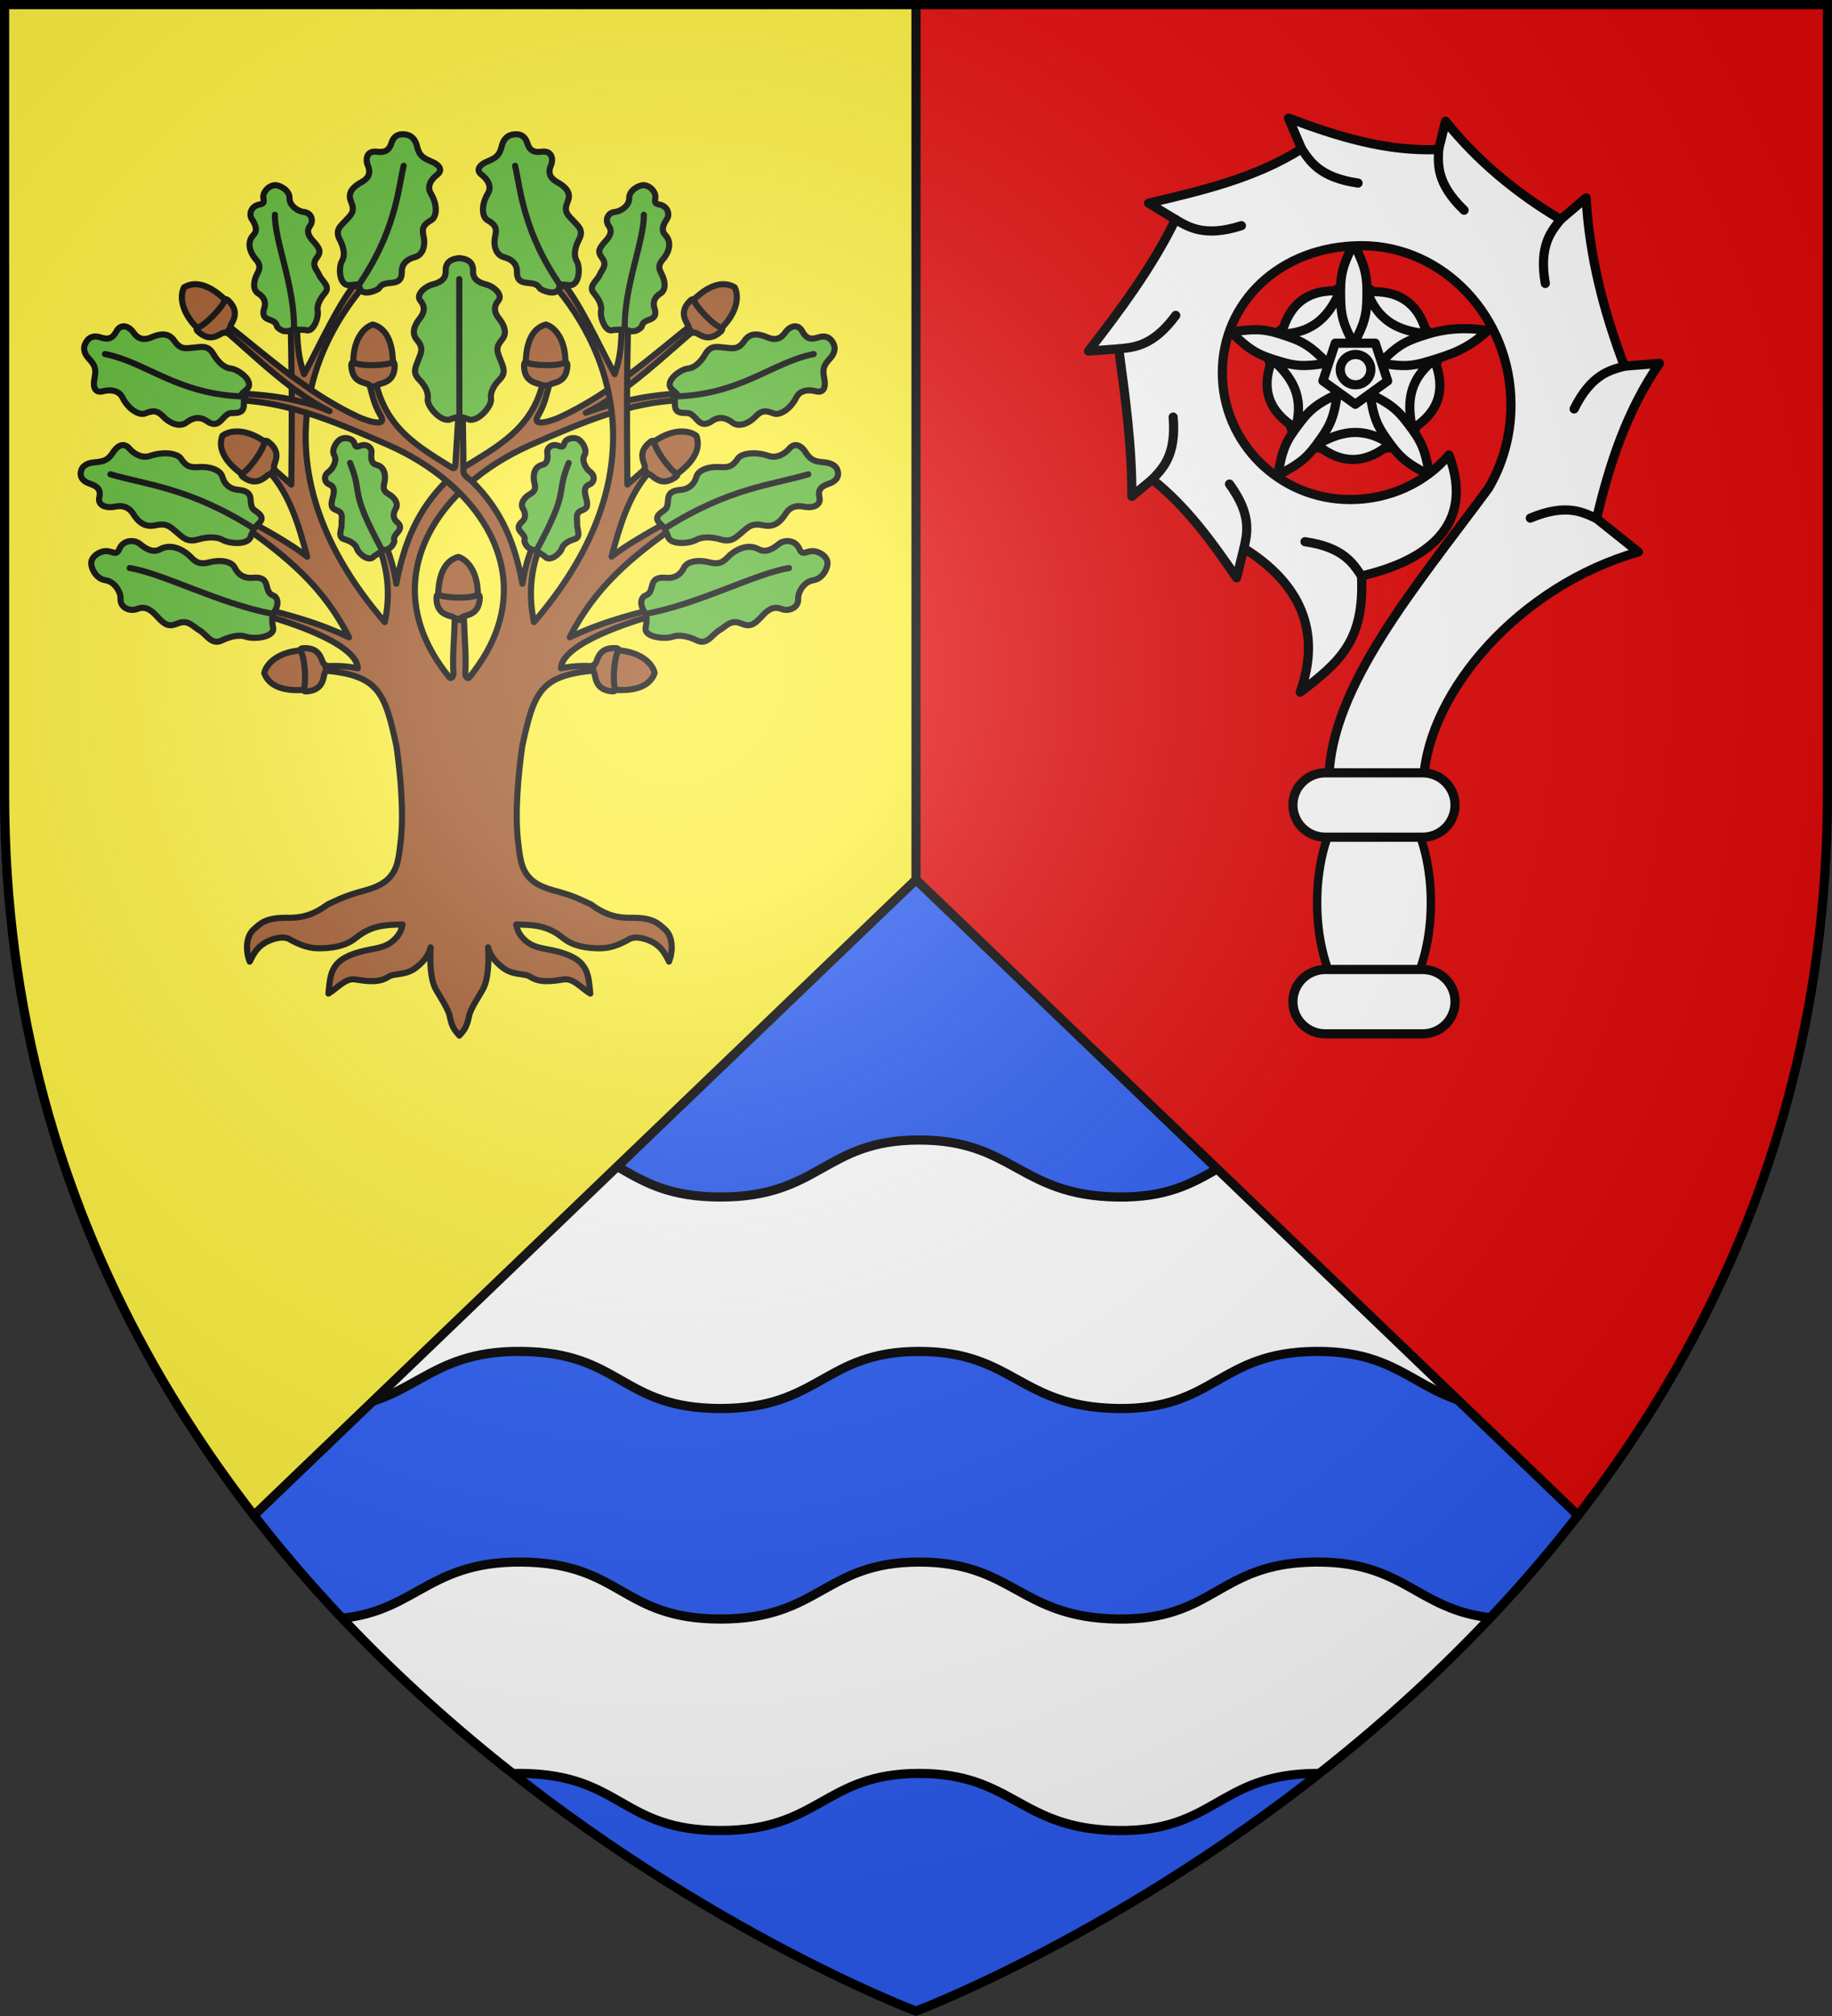 <?xml version="1.0" encoding="UTF-8" standalone="no"?><svg height="660" width="600" xmlns="http://www.w3.org/2000/svg" xmlns:xlink="http://www.w3.org/1999/xlink"><rect width="100%" height="100%" fill="#333333" stroke="none"/><clipPath id="a"><path d="m300 288-216.875 208.156c88.378 114.071 216.875 162.344 216.875 162.344s128.497-48.272 216.875-162.344z"/></clipPath><radialGradient id="b" cx="220" cy="220" gradientUnits="userSpaceOnUse" r="405"><stop offset="0" stop-color="#fff" stop-opacity=".31"/><stop offset=".19" stop-color="#fff" stop-opacity=".25"/><stop offset=".6" stop-color="#6b6b6b" stop-opacity=".125"/><stop offset="1" stop-opacity=".125"/></radialGradient><path d="m1.5 1.5h597v258.5c0 286.31-298.5 398.5-298.5 398.5s-298.5-112.19-298.5-398.5z" fill="#e20909"/><path d="m1.5 1.5h298.5v657s-298.5-112.19-298.5-398.5z" fill="#fcef3c"/><path d="m300 288-216.875 208.156c88.378 114.071 216.875 162.344 216.875 162.344s128.497-48.272 216.875-162.344z" fill="#2b5df2" stroke-linecap="round" stroke-linejoin="round" stroke-width="3"/><g stroke="#000"><path clip-path="url(#a)" d="m41.185 511.382c-18.318-.07-28.569 6.327-38.766 11.875v22.781c0 37.454 5.133 7.392 14.063 39.022 5.864-2.659 14.606-4.506 24.453-4.469 30.805.117 35.442 18.769 65.016 18.688 29.574-.081 32.23-19.074 64.953-18.688s32.391 18.67 65.016 18.688 34.003-18.651 65-18.688c30.997-.037 32.899 18.169 65 18.688s33.014-18.427 65.016-18.688 33.557 18.636 64.953 18.688c31.397.051 32.395-18.688 65.016-18.688 11.492 0 17.55 2.304 24.203 5.281 9.072-31.853 14.313-2.058 14.313-39.834v-22.156c-11.003-5.48-18.201-12.5-38.766-12.5-32.588 0-33.604 18.708-64.969 18.656-31.365-.051-32.906-18.916-64.875-18.656-31.969.26-32.869 19.175-64.938 18.656-32.068-.518-33.988-18.693-64.953-18.656-30.966.037-32.362 18.674-64.953 18.656-32.592-.017-32.248-18.27-64.938-18.656-32.69-.386-35.331 18.575-64.875 18.656-29.544.081-34.195-18.539-64.969-18.656zm0-138.161c-18.318-.07-28.569 6.327-38.766 11.875v22.781c0 37.454 5.133 7.392 14.063 39.022 5.864-2.659 14.606-4.506 24.453-4.469 30.805.117 35.442 18.769 65.016 18.688 29.574-.081 32.23-19.074 64.953-18.688s32.391 18.67 65.016 18.688 34.003-18.651 65-18.688c30.997-.037 32.899 18.169 65 18.688s33.014-18.427 65.016-18.688 33.557 18.636 64.953 18.688c31.397.051 32.395-18.688 65.016-18.688 11.492 0 17.55 2.304 24.203 5.281 9.072-31.853 14.313-2.058 14.313-39.834v-22.156c-11.003-5.48-18.201-12.5-38.766-12.5-32.588 0-33.604 18.708-64.969 18.656-31.365-.051-32.906-18.916-64.875-18.656-31.969.26-32.869 19.175-64.938 18.656-32.068-.518-33.988-18.693-64.953-18.656-30.966.037-32.362 18.674-64.953 18.656-32.592-.017-32.248-18.27-64.938-18.656-32.69-.386-35.331 18.575-64.875 18.656-29.544.081-34.195-18.539-64.969-18.656z" fill="#fff" fill-rule="evenodd" stroke-width="3"/><path d="m516.875 496.156-216.875-208.156-216.875 208.156m216.875-208.156v-286.5" fill="none" stroke-linecap="round" stroke-linejoin="round" stroke-width="3"/><g fill="#9d5324" stroke-linecap="round" stroke-linejoin="round" stroke-width="2.025" transform="matrix(.988 0 0 .988 -1578.479 93.441)"><g fill="#9d5324"><g stroke-width="3.538" transform="matrix(.572 0 0 .572 1578.254 -98.458)"><path d="m287.893 355.212c-.642-18.037 5.485-24.156 11.653-25.8 4.775 1.407 12.512 8.625 11.168 26.022z"/><path d="m287.819 351.251c3.902 2.009 18.593 2.516 23.007.113.974-.059 1.175.975 1.158 1.544-.359 11.984-10.065 9.36-10.737 12.128-.828.119.208.095-1.829.1-2.037.005-1.221.004-2.022-.068-.254-2.136-10.447-.359-10.536-11.674-.007-.899.109-2.163.96-2.143z"/></g><g stroke-width="3.538" transform="matrix(.572 0 0 .572 1606.953 -175.796)"><path d="m288.475 355.794c-.642-18.037 5.485-24.156 11.653-25.8 4.775 1.407 12.512 8.625 11.168 26.022z"/><path d="m288.401 351.833c3.902 2.009 18.593 2.516 23.007.113.974-.059 1.175.975 1.158 1.544-.359 11.984-10.065 9.36-10.737 12.128-.828.119.208.095-1.829.1-2.037.005-1.221.004-2.022-.068-.254-2.136-10.447-.359-10.536-11.674-.007-.899.109-2.163.96-2.143z"/></g><path d="m1752.531 66.204c5.959-5.344 13.139-9.888 21.036-13.358 18.009-7.912 32.963-14.094 49.557-14.811l-.193-2.212c-9.899.365-21.997 2.93-31.105 6.4 13.099-6.245 27.396-20.333 36.882-28.167l-1.403-1.357c-13.459 10.675-27.138 23.152-44.093 30.978-2.114.976-9.633 3.674-7.195-.524 2.321-3.995 2.672-6.67 3.632-9.893l-2.237-.211c-3.702 14.493-14.893 20.343-25.687 27.042l-3.024 2.446" stroke-width="2.025"/><path d="m1716.791-2.322c-6.743 7.648-12.891 21.78-18.348 31.742-2.007-5.681-2.243-10.683-2.325-16.041l-2.092.179c.135 5.618.214 11.04.268 16.452-7.598-5.647-14.705-11.726-21.745-17.31l-1.395 1.359c6.428 5.309 14.538 13.228 23.176 19.724.01 1.336.031 2.681.036 4.024-5.775-1.169-11.89-1.78-17.436-1.985l-.197 2.217c6.019.26 11.82 1.252 17.632 2.772.012 7.999-.042 16.19-.143 25.197l-5.758-5.097-1.395 1.037c6.897 7.873 9.728 18.01 12.411 27.933-4.847-3.883-14.221-9.181-19.778-12.107l-1.735 1.735c15.067 10.56 27.026 20.563 35.39 37.106-10.146-4.843-18.748-7.028-27.593-9.388l-.358 2.092c6.521 1.787 30.507 9.115 30.865 17.561-3.521-.726-6.764-.951-11.284-.68l-.161 1.377c18.337 1.577 20.362 7.062 24.267 25.197 1.293 9.247 2.535 22.273 1.323 31.902-.881 7.001-.998 12.917-11.588 15.755-7.268 1.947-8.814 3.027-12.554 4.685-5.004 3.767-9.2 4.503-13.287 4.435-7.308-.121-9.025 1.869-11.32 3.934-2.476 2.228-2.677 6.99-1.234 10.586 1.414-2.946 2.995-5.863 7.618-7.386 2.427-.8 4.356-.754 5.669 0 5.239 3.009 8.313 3.002 10.586 2.951 5.633-.128 8.944-1.509 11.338-3.451 5.125-4.159 9.746-4.306 15.45-4.435-.372 1.876-1 3.437-2.897 5.186-2.813 2.593-6.013 2.684-9.37 3.433-11.874 2.65-11.586 7.547-12.303 14.288 2.903-1.713 5.585-5.221 8.87-4.685 4.419.721 8.06 1.077 11.016-.876 1.99-1.316 5.605-.283 9.174-3.058 2.436-1.895 4.101-3.905 4.81-6.706-.464 8.312.744 12.201 1.788 14.02 1.311 2.282 4.08 6.493 4.489 8.584.872 4.461 2.095 5.196 3.255 6.652 1.16-1.456 2.382-2.192 3.255-6.652.409-2.09 3.178-6.301 4.489-8.584 1.044-1.818 2.253-5.708 1.788-14.02.71 2.801 2.374 4.811 4.81 6.706 3.569 2.775 7.183 1.742 9.174 3.058 2.955 1.954 6.597 1.597 11.016.876 3.285-.536 5.966 2.972 8.87 4.685-.717-6.741-.429-11.638-12.303-14.288-3.357-.749-6.558-.841-9.37-3.433-1.897-1.749-2.525-3.31-2.897-5.186 5.705.129 10.326.275 15.451 4.435 2.393 1.943 5.705 3.324 11.338 3.451 2.273.052 5.348.059 10.586-2.951 1.313-.754 3.242-.8 5.669 0 4.623 1.523 6.204 4.439 7.618 7.386 1.443-3.597 1.242-8.358-1.234-10.586-2.294-2.065-4.011-4.055-11.32-3.934-4.087.068-8.283-.668-13.287-4.435-3.74-1.658-5.286-2.738-12.553-4.685-10.59-2.838-10.707-8.754-11.588-15.755-1.212-9.629.03-22.656 1.323-31.902 3.905-18.135 5.93-23.62 24.267-25.197l-.161-1.377c-4.52-.272-7.763-.046-11.284.68.359-8.446 24.344-15.773 30.865-17.561l-.358-2.092c-8.845 2.361-17.447 4.546-27.593 9.388 8.364-16.543 20.323-26.546 35.39-37.106l-1.735-1.735c-5.557 2.925-14.931 8.224-19.778 12.107 2.682-9.923 5.514-20.06 12.411-27.933l-1.395-1.037-5.758 5.097c-.216-19.242-.226-34.909.197-52.45l-2.092-.179c-.082 5.358-.317 10.36-2.325 16.041-5.457-9.961-11.604-24.094-18.348-31.742l-2.45 1.359c21.814 24.876 34.093 66.087-5.955 112.535-1.603-7.574-1.434-15.369 1.395-23.498l-2.092-1.055c-1.592 4.201-2.496 7.621-3.13 11.838-2.5-13.392-6.843-24.145-16.523-33.762-1.126-1.104-2.986-1.859-3.022-3.541.011-7.753-.228-14.512-.215-20.869l-1.323-.071-1.145 18.741c-.089 1.455-.482 1.444-1.627.733-10.794-6.699-20.833-12.546-24.535-27.038l-2.235.215c.96 3.223 1.309 5.894 3.63 9.889 2.439 4.198-5.075 1.494-7.189.519-5.641-2.604-10.923-5.724-15.951-9.12 3.113-13.851 10.115-25.902 18.544-35.515l-2.45-1.359zm-16.738 40.093c2.267 1.462 4.548 2.792 6.831 3.881-2.155-.977-4.546-1.811-7.064-2.521.072-.456.152-.907.233-1.359zm-.644 4.471c8.567 2.668 17.286 6.39 26.878 10.604 7.199 3.163 13.795 7.223 19.421 11.963-9.668 9.613-14.186 20.665-16.684 34.048-.633-4.217-1.537-7.637-3.129-11.838l-2.092 1.055c2.829 8.128 2.998 15.923 1.395 23.498-21.774-25.253-28.071-48.957-25.787-69.331zm46.709 22.908c1.16.992 2.273 2.009 3.344 3.058zm3.809 3.523c16.239 16.238 21.492 38.901 3.308 61.194-.701.716-1.341-.445-1.341-1.055.357-5.994-.284-11.996-.429-17.99h-3.076c-.145 5.994-.786 11.996-.429 17.99-0.0.61-.718 1.772-1.341 1.055-18.186-22.297-12.936-44.956 3.308-61.194z" stroke-width="2.025"/><g stroke-width="3.538" transform="matrix(.405 .405 -.405 .405 1853.267 -254.588)"><path d="m288.475 355.794c-.642-18.037 5.485-24.156 11.653-25.8 4.775 1.407 12.512 8.625 11.168 26.022z"/><path d="m288.401 351.833c3.902 2.009 18.593 2.516 23.007.113.974-.059 1.175.975 1.158 1.544-.359 11.984-10.065 9.36-10.737 12.128-.828.119.208.095-1.829.1-2.037.005-1.221.004-2.022-.068-.254-2.136-10.447-.359-10.536-11.674-.007-.899.109-2.163.96-2.143z"/></g></g><path d="m1874.1 19.695c-.639-1.696-2.141-3.492-5.247-2.451-2.711.908-4.057.123-5.195-1.925-1.537-2.978-4.339-1.706-5.72.298-1.606 2.329-3.63 2.57-5.861 1.611-4.236-1.822-6.294-.894-7.745 1.238-2 2.936-3.807 2.378-6.323 2.148-2.762-.252-4.793-.899-6.596 2.231-1.755 3.047-3.913 4.523-5.661 4.688-2.543.241-8.054 4.237-5.412 6.839 1.706 1.68 2.012 1.375 1.349 2.044l-.574.233c.029.072.039.156.062.231-.077.067-.14.137-.224.211l.264-.099c.537 2.08-.979 5.258 3.301 5.282 1.577.009 2.091-.11 4.173 2.234 1.621 1.825 3.114 1.778 5.215.285 1.444-1.027 3.79-1.454 6.443.607 2.262 1.757 5.599.264 7.559-1.752 1.785-1.836 2.979-2.549 6.171-1.233 1.839.758 5.458-1.139 7.567-5.33 1.111-2.207 3.807-2.734 6.494-2.007 2.311.625 3.418-1.009 2.736-4.306-.684-3.303-.037-4.443 1.978-6.618 1.359-1.467 1.746-3.14 1.249-4.459z" fill="#5ab532" stroke-width="2.025"/><path d="m1821.236 36.803c22.14-.577 32.407-11.366 46.171-14.058" fill="#5ab532" stroke-width="2.025"/><path d="m1700.545 133.828c-10.25 1.266-14.044-1.922-15.289-5.356.564-2.792 4.293-7.563 14.277-7.664z" fill="#9d5324" stroke-width="2.025"/><path d="m1698.291 134.067c.951-2.325.507-10.725-1.083-13.121-.082-.552.497-.718.823-.737 6.85-.393 5.838 5.271 7.449 5.516.109.466.044-.123.148 1.038.104 1.161.063.696.062 1.156-1.205.251.317 5.973-6.13 6.589-.512.049-1.239.046-1.27-.44z" fill="#9d5324" stroke-width="2.025"/><g fill="#9d5324" stroke-width="3.538" transform="matrix(.328 -.469 .469 .328 1418.148 82.363)"><path d="m288.475 355.794c-.642-18.037 5.485-24.156 11.653-25.8 4.775 1.407 12.512 8.625 11.168 26.022z"/><path d="m288.401 351.833c3.902 2.009 18.593 2.516 23.007.113.974-.059 1.175.975 1.158 1.544-.359 11.984-10.065 9.36-10.737 12.128-.828.119.208.095-1.829.1-2.037.005-1.221.004-2.022-.068-.254-2.136-10.447-.359-10.536-11.674-.007-.899.109-2.163.96-2.143z"/></g><g fill="#5ab532" stroke-width="2.025"><path d="m1732.655-49.897c-1.85-.46-4.295-.308-5.217 2.678-.804 2.605-2.279 3.204-4.729 2.933-3.494-.486-4.034 2.394-3.104 4.588 1.081 2.55.101 4.25-2.045 5.434-4.075 2.25-4.478 4.362-3.478 6.681 1.378 3.196-.171 4.278-1.85 6.093-1.844 1.993-3.6 3.199-1.938 6.352 1.618 3.069 1.632 5.565.748 7.01-1.286 2.101-1.051 8.606 2.765 8.026 2.464-.374 2.833-.197 3.026.691.443 2.797 4.47 1.698 6.302.522.935-1.214 1.134-1.678 4.397-1.969 2.54-.227 3.377-1.407 3.314-3.87-.044-1.693.963-3.746 4.316-4.638 2.858-.761 3.522-4.179 2.921-6.826-.547-2.412-.466-3.735 2.556-5.462 1.74-.995 2.219-4.858-.185-8.844-1.266-2.099-.139-4.479 2.073-6.146 1.902-1.434 1.133-3.209-2.136-4.534-3.275-1.328-3.885-2.469-4.592-5.248-.477-1.875-1.704-3.114-3.143-3.471z"/><path d="m1716.104.493c12.678-18.036 13.536-32.406 15.352-40.14"/><path d="m1624.705 60.934c-.632 1.535-.595 3.652 2.782 4.789 2.947.992 3.552 2.328 3.103 4.4-.755 2.943 2.523 3.741 5.095 3.197 2.99-.633 4.887.406 6.127 2.386 2.355 3.759 4.758 4.35 7.478 3.761 3.748-.812 4.904.643 6.895 2.295 2.185 1.814 3.472 3.462 7.186 2.4 3.616-1.033 6.484-.756 8.093.171 2.341 1.348 8.999 1.797 9.374-1.443l1.07-2.306c.985-1.736 4.488-3.001.847-5.561-1.341-.943-1.863-1.168-2.015-4.003-.118-2.207-1.427-3.063-4.259-3.294-1.947-.159-4.249-1.262-5.085-4.243-.713-2.542-4.602-3.508-7.676-3.3-2.801.19-4.316-.034-6.129-2.827-1.045-1.609-5.455-2.468-10.168-.867-2.482.843-5.152-.4-6.943-2.492-1.541-1.799-3.622-1.344-5.328 1.308-1.709 2.657-3.054 3.049-6.285 3.334-2.18.192-3.672 1.102-4.163 2.295z"/><path d="m1681.815 80.54c-21.339-13.482-35.313-14.37-47.558-17.953"/><path d="m1627.94 91.476c-.356 1.621 1.192 5.693 4.716 6.227 3.075.466 5.047 3.965 4.964 6.083-.233 3.029 3.135 4.39 5.572 3.408 2.834-1.142 4.883.696 6.448 2.43 2.972 3.293 4.297 3.458 6.873 2.405 3.55-1.451 4.941.926 7.189 2.207 2.467 1.407 4.021 5.095 7.494 3.405 3.381-1.645 6.254-1.87 8-1.237 2.539.921 9.689.249 8.981-3.048-.446-2.075-.313-3.176-.119-4.496 1.154-1.247 2.521-4.214.641-5.873-1.485-.696-2.038-.826-2.679-3.592-.499-2.153-1.937-2.768-4.766-2.504-1.945.182-4.403-.505-5.744-3.296-1.144-2.38-5.141-2.656-8.133-1.917-2.725.673-4.256.716-6.527-1.72-1.308-1.404-5.801-4.917-10.164-2.521-2.298 1.262-4.589-.06-6.716-1.809-1.83-1.504-5.499-1.279-6.718 1.629-1.222 2.914-2.478.1-5.611.941-2.114.568-3.425 2.018-3.701 3.279z"/><path d="m1688.185 108.861c-18.24-3.488-36.458-13.444-47.544-15.205"/><path d="m1688.837-33.215c1.497-.052 4.873 1.644 4.795 4.352-.068 2.363 2.733 4.3 4.628 4.518 2.729.226 3.411 2.926 2.156 4.62-1.459 1.971-.147 3.747 1.149 5.147 2.461 2.659 2.4 3.672 1.06 5.462-1.845 2.465.049 3.821.836 5.672.864 2.032 3.898 3.682 1.852 6.058-1.992 2.314-2.642 4.434-2.353 5.824.42 2.022-1.421 7.511-4.117 6.32l-4.024-.169c-2.132.965-3.611.85-5.274-.809-.386-1.203-.415-1.634-2.773-2.479-1.835-.658-2.157-1.815-1.479-3.898.466-1.432.241-3.362-2.029-4.734-1.936-1.17-1.555-4.198-.429-6.34 1.025-1.951 1.304-3.091-.506-5.112-1.042-1.164-3.461-4.99-.648-7.94 1.481-1.553.666-3.443-.555-5.266-1.05-1.568-.275-4.284 2.501-4.813 2.781-.53.477-1.841 1.716-4.075.836-1.507 2.33-2.297 3.494-2.338z"/><path d="m1695.094 14.48c.357-13.898-6.481-29.371-6.309-37.901"/><path d="m1710.451 51.019c-1.172.654-3.103 3.421-1.979 5.312.981 1.65-.412 4.322-1.785 5.353-2.01 1.421-1.474 3.657.157 4.284 1.897.728 1.585 2.598 1.139 4.193-.849 3.029-.403 3.722 1.331 4.376 2.389.902 1.464 2.741 1.586 4.421.134 1.845-1.552 4.421.956 5.166 2.442.726 3.776 1.934 4.1 3.057.471 1.633 4.045 4.688 5.651 2.595l3.03-1.979c2.019-.298 3.112-1.063 3.74-3.012-.176-1.034-.323-1.355 1.159-3.045 1.154-1.316.946-2.288-.394-3.456-.921-.803-1.507-2.281-.3-4.306 1.03-1.727-.454-3.705-2.162-4.709-1.556-.914-2.218-1.597-1.62-3.871.344-1.31.702-5.15-2.622-5.949-1.75-.421-1.865-2.142-1.642-4.003.192-1.601-1.472-3.176-3.816-2.27-2.348.908-1.091-1.09-2.922-2.107-1.235-.686-2.695-.558-3.607-.049z"/><path d="m1724.382 87.845c-11.353-20.956-6.125-17.628-10.69-29.018"/><path d="m1749.927-9.046c-2.471.201-4.678 1.189-4.539 4.31.122 2.723-1.965 3.78-4.12 4.363-3.104.738-5.759 3.64-4.297 5.383 1.7 2.026 1.386 3.947-.064 5.794-2.754 3.508-2.445 5.637-.885 7.475 2.149 2.532 1.167 4.086.306 6.366-.946 2.503-2.054 4.223.322 6.617 2.313 2.33 3.088 4.671 2.784 6.33-.441 2.414 4.854 8.448 7.902 6.599l2.591-.769 2.591.769c3.049 1.849 8.343-4.185 7.902-6.599-.303-1.66.471-4 2.784-6.33 2.376-2.394 1.268-4.113.322-6.617-.862-2.28-1.843-3.835.306-6.366 1.56-1.838 1.869-3.967-.885-7.475-1.45-1.847-1.764-3.768-.064-5.794 1.462-1.743-1.193-4.645-4.297-5.383-2.155-.583-4.242-1.64-4.12-4.363.14-3.121-2.068-4.109-4.539-4.31z"/></g><g fill="#9d5324" stroke-width="3.538" transform="matrix(-.572 0 0 .572 1892.901 -175.796)"><path d="m288.475 355.794c-.642-18.037 5.485-24.156 11.653-25.8 4.775 1.407 12.512 8.625 11.168 26.022z"/><path d="m288.401 351.833c3.902 2.009 18.593 2.516 23.007.113.974-.059 1.175.975 1.158 1.544-.359 11.984-10.065 9.36-10.737 12.128-.828.119.208.095-1.829.1-2.037.005-1.221.004-2.022-.068-.254-2.136-10.447-.359-10.536-11.674-.007-.899.109-2.163.96-2.143z"/></g><g fill="#9d5324" stroke-width="3.538" transform="matrix(-.405 .405 .405 .405 1646.587 -254.588)"><path d="m288.475 355.794c-.642-18.037 5.485-24.156 11.653-25.8 4.775 1.407 12.512 8.625 11.168 26.022z"/><path d="m288.401 351.833c3.902 2.009 18.593 2.516 23.007.113.974-.059 1.175.975 1.158 1.544-.359 11.984-10.065 9.36-10.737 12.128-.828.119.208.095-1.829.1-2.037.005-1.221.004-2.022-.068-.254-2.136-10.447-.359-10.536-11.674-.007-.899.109-2.163.96-2.143z"/></g><path d="m1625.754 19.695c.639-1.696 2.141-3.492 5.247-2.451 2.711.908 4.057.123 5.195-1.925 1.537-2.978 4.339-1.706 5.72.298 1.606 2.329 3.63 2.57 5.861 1.611 4.236-1.822 6.294-.894 7.745 1.238 2 2.936 3.807 2.378 6.323 2.148 2.762-.252 4.793-.899 6.596 2.231 1.755 3.047 3.913 4.523 5.661 4.688 2.543.241 8.054 4.237 5.412 6.839-1.706 1.68-2.012 1.375-1.349 2.044l.575.233c-.029.072-.039.156-.062.231.077.067.14.137.224.211l-.264-.099c-.537 2.08.979 5.258-3.301 5.282-1.577.009-2.091-.11-4.173 2.234-1.621 1.825-3.114 1.778-5.215.285-1.444-1.027-3.79-1.454-6.443.607-2.262 1.757-5.599.264-7.559-1.752-1.785-1.836-2.979-2.549-6.171-1.233-1.839.758-5.458-1.139-7.567-5.33-1.111-2.207-3.807-2.734-6.494-2.007-2.311.625-3.418-1.009-2.736-4.306.684-3.303.037-4.443-1.978-6.618-1.359-1.467-1.746-3.14-1.249-4.459z" fill="#5ab532" stroke-width="2.025"/><path d="m1678.618 36.803c-22.14-.577-32.407-11.366-46.171-14.058" fill="#5ab532" stroke-width="2.025"/><g fill="#9d5324" stroke-width="3.538" transform="matrix(.05 -.57 -.57 -.05 1987.747 316.022)"><path d="m288.475 355.794c-.642-18.037 5.485-24.156 11.653-25.8 4.775 1.407 12.512 8.625 11.168 26.022z"/><path d="m288.401 351.833c3.902 2.009 18.593 2.516 23.007.113.974-.059 1.175.975 1.158 1.544-.359 11.984-10.065 9.36-10.737 12.128-.828.119.208.095-1.829.1-2.037.005-1.221.004-2.022-.068-.254-2.136-10.447-.359-10.536-11.674-.007-.899.109-2.163.96-2.143z"/></g><g fill="#9d5324" stroke-width="3.538" transform="matrix(-.328 -.469 -.469 .328 2081.706 82.364)"><path d="m288.475 355.794c-.642-18.037 5.485-24.156 11.653-25.8 4.775 1.407 12.512 8.625 11.168 26.022z"/><path d="m288.401 351.833c3.902 2.009 18.593 2.516 23.007.113.974-.059 1.175.975 1.158 1.544-.359 11.984-10.065 9.36-10.737 12.128-.828.119.208.095-1.829.1-2.037.005-1.221.004-2.022-.068-.254-2.136-10.447-.359-10.536-11.674-.007-.899.109-2.163.96-2.143z"/></g><g fill="#5ab532" stroke-width="2.025"><path d="m1767.199-49.897c1.85-.46 4.295-.308 5.217 2.678.804 2.605 2.279 3.204 4.729 2.933 3.494-.486 4.034 2.394 3.104 4.588-1.081 2.55-.101 4.25 2.045 5.434 4.075 2.25 4.478 4.362 3.478 6.681-1.378 3.196.171 4.278 1.85 6.093 1.844 1.993 3.6 3.199 1.938 6.352-1.618 3.069-1.632 5.565-.748 7.01 1.286 2.101 1.051 8.606-2.765 8.026-2.464-.374-2.833-.197-3.026.691-.443 2.797-4.47 1.698-6.302.522-.935-1.214-1.134-1.678-4.397-1.969-2.54-.227-3.377-1.407-3.314-3.87.044-1.693-.963-3.746-4.316-4.638-2.858-.761-3.522-4.179-2.921-6.826.547-2.412.466-3.735-2.556-5.462-1.74-.995-2.219-4.858.185-8.844 1.266-2.099.139-4.479-2.073-6.146-1.902-1.434-1.133-3.209 2.136-4.534 3.275-1.328 3.885-2.469 4.592-5.248.477-1.875 1.704-3.114 3.143-3.471z"/><path d="m1783.75.493c-12.678-18.036-13.536-32.406-15.352-40.14"/><path d="m1875.149 60.934c.632 1.535.595 3.652-2.782 4.789-2.947.992-3.552 2.328-3.103 4.4.755 2.943-2.523 3.741-5.095 3.197-2.99-.633-4.887.406-6.127 2.386-2.355 3.759-4.758 4.35-7.478 3.761-3.748-.812-4.904.643-6.895 2.295-2.185 1.814-3.472 3.462-7.186 2.4-3.616-1.033-6.484-.756-8.093.171-2.341 1.348-8.999 1.797-9.374-1.443l-1.07-2.306c-.985-1.736-4.488-3.001-.847-5.561 1.341-.943 1.863-1.168 2.015-4.003.118-2.207 1.427-3.063 4.259-3.294 1.947-.159 4.249-1.262 5.085-4.243.713-2.542 4.602-3.508 7.676-3.3 2.801.19 4.316-.034 6.129-2.827 1.045-1.609 5.455-2.468 10.168-.867 2.482.843 5.152-.4 6.943-2.492 1.541-1.799 3.622-1.344 5.328 1.308 1.709 2.657 3.054 3.049 6.285 3.334 2.18.192 3.672 1.102 4.163 2.295z"/><path d="m1818.04 80.54c21.339-13.482 35.313-14.37 47.558-17.953"/><path d="m1871.914 91.476c.356 1.621-1.192 5.693-4.716 6.227-3.075.466-5.047 3.965-4.964 6.083.233 3.029-3.135 4.39-5.572 3.408-2.834-1.142-4.883.696-6.448 2.43-2.972 3.293-4.297 3.458-6.873 2.405-3.55-1.451-4.941.926-7.189 2.207-2.467 1.407-4.021 5.095-7.494 3.405-3.381-1.645-6.254-1.87-8-1.237-2.539.921-9.689.249-8.981-3.048.446-2.075.313-3.176.119-4.496-1.154-1.247-2.521-4.214-.641-5.873 1.485-.696 2.038-.826 2.679-3.592.499-2.153 1.937-2.768 4.766-2.504 1.945.182 4.403-.505 5.744-3.296 1.144-2.38 5.141-2.656 8.133-1.917 2.725.673 4.256.716 6.527-1.72 1.308-1.404 5.8-4.917 10.164-2.521 2.298 1.262 4.589-.06 6.716-1.809 1.83-1.504 5.499-1.279 6.718 1.629 1.222 2.914 2.478.1 5.611.941 2.114.568 3.425 2.018 3.701 3.279z"/><path d="m1811.669 108.861c18.24-3.488 36.458-13.444 47.544-15.205"/><path d="m1811.017-33.215c-1.497-.052-4.873 1.644-4.795 4.352.068 2.363-2.733 4.3-4.628 4.518-2.728.226-3.411 2.926-2.156 4.62 1.459 1.971.147 3.747-1.149 5.147-2.461 2.659-2.4 3.672-1.06 5.462 1.845 2.465-.049 3.821-.835 5.672-.864 2.032-3.898 3.682-1.852 6.058 1.992 2.314 2.642 4.434 2.353 5.824-.42 2.022 1.421 7.511 4.117 6.32l4.024-.169c2.132.965 3.611.85 5.274-.809.386-1.203.415-1.634 2.773-2.479 1.835-.658 2.157-1.815 1.479-3.898-.466-1.432-.241-3.362 2.029-4.734 1.936-1.17 1.555-4.198.429-6.34-1.025-1.951-1.304-3.091.506-5.112 1.042-1.164 3.461-4.99.648-7.94-1.481-1.553-.666-3.443.555-5.266 1.05-1.568.275-4.284-2.501-4.813-2.781-.53-.477-1.841-1.716-4.075-.836-1.507-2.33-2.297-3.494-2.338z"/><path d="m1804.76 14.48c-.357-13.898 6.481-29.371 6.309-37.901"/><path d="m1789.403 51.019c1.172.654 3.103 3.421 1.979 5.312-.981 1.65.412 4.322 1.785 5.353 2.01 1.421 1.474 3.657-.157 4.284-1.897.728-1.585 2.598-1.139 4.193.849 3.029.403 3.722-1.331 4.376-2.389.902-1.464 2.741-1.586 4.421-.134 1.845 1.552 4.421-.956 5.166-2.442.726-3.776 1.934-4.1 3.057-.471 1.633-4.045 4.688-5.651 2.595l-3.03-1.979c-2.019-.298-3.112-1.063-3.74-3.012.176-1.034.323-1.355-1.159-3.045-1.154-1.316-.946-2.288.394-3.456.921-.803 1.507-2.281.3-4.306-1.03-1.727.454-3.705 2.162-4.709 1.556-.914 2.218-1.597 1.62-3.871-.344-1.31-.702-5.15 2.622-5.949 1.75-.421 1.865-2.142 1.642-4.003-.192-1.601 1.472-3.176 3.816-2.27 2.348.908 1.091-1.09 2.922-2.107 1.235-.686 2.695-.558 3.607-.049z"/><path d="m1775.472 87.845c11.353-20.956 6.125-17.628 10.69-29.018"/><path d="m1749.927 43.422-.034-45.521"/></g><path d="m1694.294 30.01 6.402 4.542m-6.367-.769 5.723 3.988m-5.686.036 5.454 1.323m-5.454 1.681 5.043 1.431" fill="none" stroke="#000" stroke-linecap="round" stroke-linejoin="round" stroke-width="2.025"/></g><g stroke-linecap="round" stroke-linejoin="round" transform="translate(290 -190)"><g fill="#fff"><path d="m153.241 280.845 29.561 21.309-11.291 34.479h-36.539l-11.291-34.479z" stroke-width="3"/><path d="m129.725 299.378c11.152-.398 15.817-6.683 19.204-14.127-10.59-.651-16.766 4.346-19.204 14.127zm-16.651-.713c6.496 6.126 8.511 7.412 16.331 9.717 4.573 1.348 7.589 1.863 15.228.457-5.348-5.592-8.078-6.98-12.576-8.556-7.692-2.696-10.098-2.785-18.983-1.617zm21.215 31.49c3.064-10.646-1.519-16.99-7.607-22.487-3.896 9.791-1.015 17.163 7.607 22.487zm-5.829 15.491c7.88-4.237 9.735-5.74 14.36-12.407 2.705-3.898 4.131-6.585 5.144-14.228-7.013 3.318-9.187 5.466-12.088 9.223-4.961 6.425-5.79 8.668-7.416 17.413zm36.742-10.287c-9.258-6.181-16.755-3.817-23.906.229 8.182 6.702 16.139 6.262 23.906-.229zm13.048 10.287c-1.626-8.745-2.494-10.96-7.455-17.385-2.901-3.757-5.036-5.933-12.049-9.251 1.013 7.643 2.4 10.358 5.105 14.256 4.626 6.667 6.52 8.142 14.399 12.379zm1.493-37.849c-8.786 6.826-8.837 14.631-7.167 22.628 8.953-5.649 10.989-13.293 7.167-22.628zm17.538-9.635c-8.885-1.168-14.922-.532-22.613 2.164-4.498 1.576-7.243 2.919-12.591 8.511 7.639 1.406 10.671.936 15.243-.412 7.82-2.305 13.464-4.138 19.961-10.264zm-39.469-12.61c3.828 10.4 11.294 12.86 19.476 13.756-2.648-10.194-9.347-14.478-19.476-13.756zm-4.462-15.932c-3.865 8.023-4.475 10.321-4.268 18.412.121 4.731.559 7.737 4.268 14.511 3.708-6.774 4.194-9.78 4.316-14.511.207-8.091-.451-10.389-4.316-18.412z" stroke-width="3"/><path d="m147.318 302.35h13.104l4.049 12.365-10.601 7.642-10.601-7.642z" stroke-width="3"/><ellipse cx="153.958" cy="311.015" rx="5.003" ry="4.964" stroke-width="3"/><path d="m178.626 485.475a18.626 37.143 0 0 1 -18.626 37.143 18.626 37.143 0 0 1 -18.626-37.143 18.626 37.143 0 0 1 18.626-37.143 18.626 37.143 0 0 1 18.626 37.143z" fill-rule="evenodd" stroke-width="2.75"/></g><g stroke-width="3" transform="matrix(1 0 0 1 -.01 -.039)"><path d="m184.543 338.997c-7.683 9.077-19.482 14.588-32.355 14.588-23.113-0-41.85-18.59-41.85-41.522 0-22.932 18.737-41.522 45.529-41.591 26.793-.069 49.002 23.312 49.002 52.108 0 9.996-2.69 19.315-7.328 27.255-23.756 32.145-51.683 64.892-52.28 94.98h31.019c1.926-28.644 31.314-62.923 70.302-74.081l-13.689-10.929c4.357-18.268 9.939-35.264 20.602-50.805l-11.476.915c-6.782-17.938-11.481-35.98-12.537-55.104l-8.342 7.088c-14.524-8.661-27.143-19.045-37.702-32.148l-2.258 9.237c-17.129.755-33.386-4.335-49.178-10.289l4.286 10.06c-15.223 9.638-32.77 13.701-50.1 17.789l8.803 5.35c-7.594 15.545-17.912 29.441-28.484 43.077l9.909-.732c2.169 16.062 4.348 31.941 4.286 48.29l6.683-5.533c11.23 8.846 19.647 20.541 27.63 32.21l2.397-9.695c18.359 11.487 25.561 27.191 18.419 47.13 13.134-10.032 21.079-16.897 20.09-38.047 20.65-4.775 37.517-16.148 28.622-39.602z" fill="#fff"/><path d="m155.921 378.599c-2.643-3.859-5.725-9.399-18.513-11.21m95.484-7.585c-4.269-1.957-9.786-5.131-21.688-.149m-93.792 9.86c.962-4.567 2.838-10.615-4.733-21m-25.294-1.515c3.195-3.423 7.943-7.649 6.844-20.419m-17.814-22.338c4.675-.504 11.052-.602 18.667-10.955m-.093-31.39c4.081 2.319 9.298 5.958 21.592 2.024m19.705-25.163c2.643 3.859 5.725 9.399 18.513 11.21m66.339 11.929c-2.882 3.687-7.24 8.306-5.025 20.933m25.904 27.083c-4.516 1.302-10.779 2.497-16.466 14.005m-44.373-84.931c-.148 4.663-.937 10.942 8.336 19.865" fill="none"/><path d="m144.071 507.434h31.858c5.883 0 10.619 4.699 10.619 10.536 0 5.837-4.736 10.536-10.619 10.536h-31.858c-5.883 0-10.619-4.699-10.619-10.536 0-5.837 4.736-10.536 10.619-10.536zm0-64.387h31.858c5.883 0 10.619 4.699 10.619 10.536 0 5.837-4.736 10.536-10.619 10.536h-31.858c-5.883 0-10.619-4.699-10.619-10.536 0-5.837 4.736-10.536 10.619-10.536z" fill="#fff"/></g></g></g><path d="m1.5 1.5h597v258.5c0 286.31-298.5 398.5-298.5 398.5s-298.5-112.19-298.5-398.5z" fill="url(#b)"/><path d="m1.5 1.5h597v258.46c0 286.265-298.5 398.438-298.5 398.438s-298.5-112.173-298.5-398.438z" fill="none" stroke="#000" stroke-width="3"/></svg>
